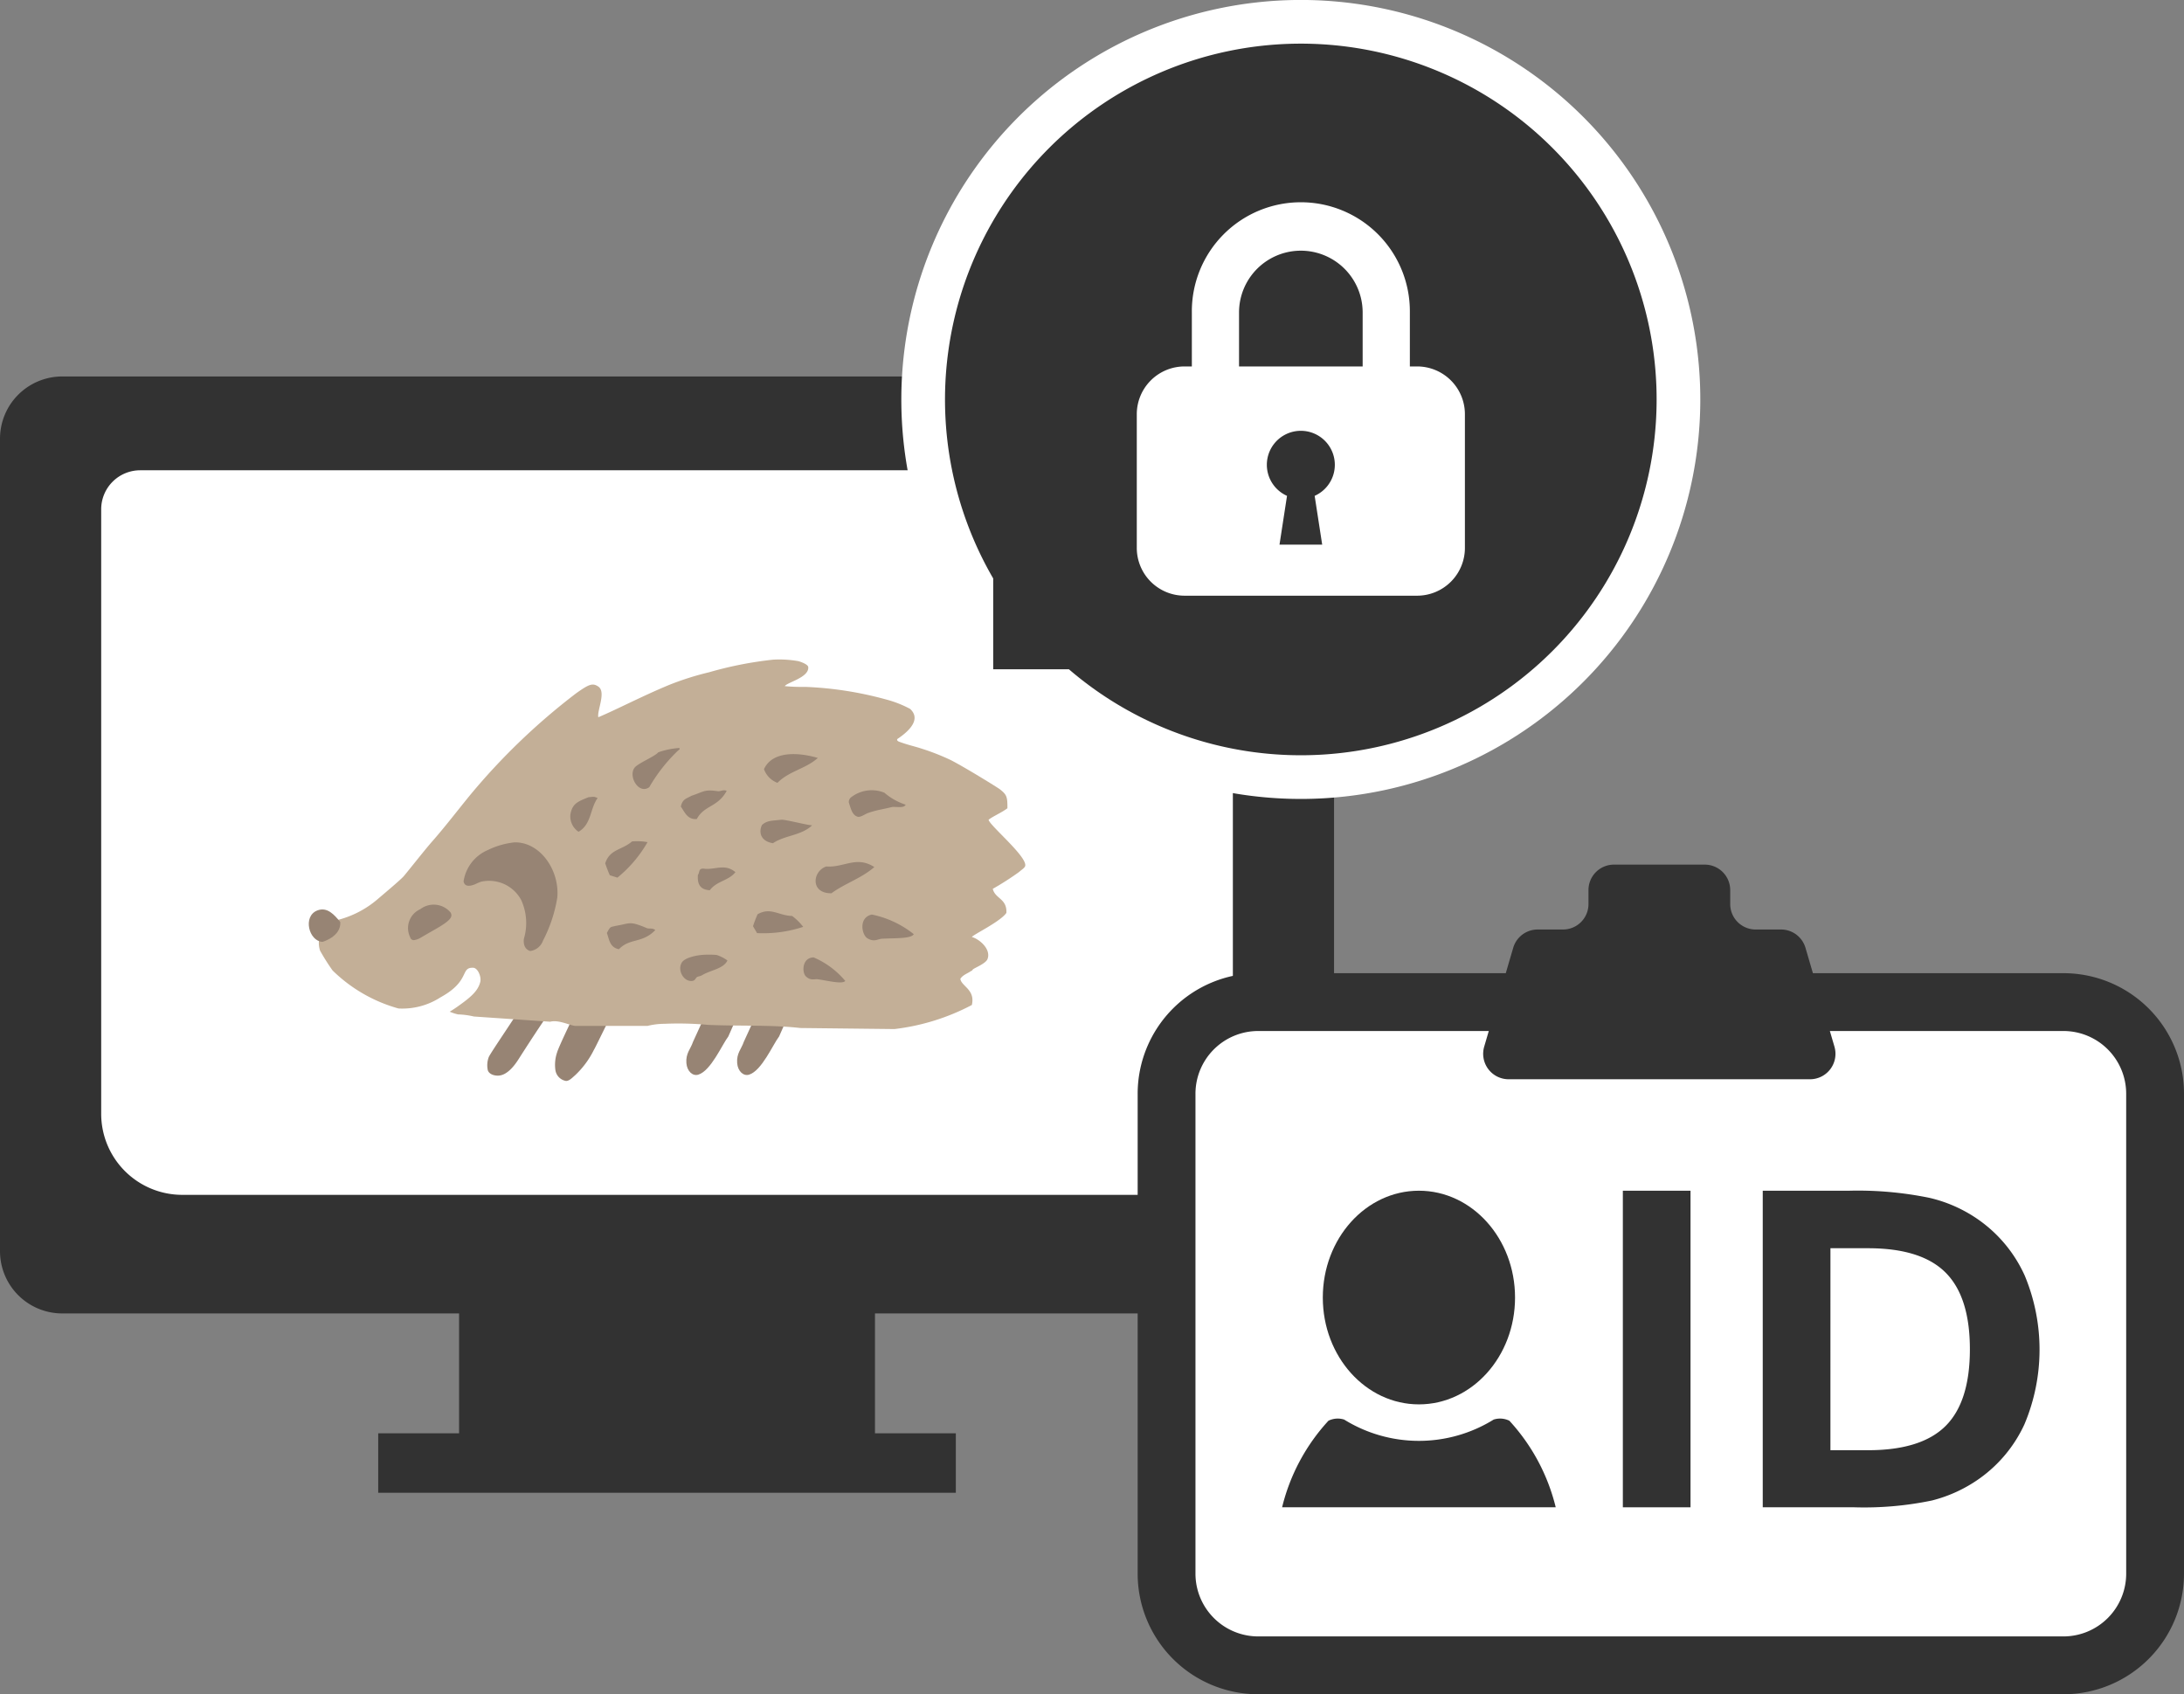 <svg xmlns="http://www.w3.org/2000/svg" viewBox="0 0 160 124.115"><rect x="0" y="0" width="160" height="124.115" fill="#808080" stroke="none"/><defs><style>.cls-1{fill:#323232;}.cls-2,.cls-5{fill:#fff;}.cls-3{fill:#978474;}.cls-4{fill:#c3af97;}.cls-5{stroke:#fff;stroke-linecap:round;stroke-linejoin:round;stroke-width:6.4px;}</style></defs><title>アセット 14</title><g id="レイヤー_2" data-name="レイヤー 2"><g id="contents"><path class="cls-1" d="M93.187,27.579H4.547A4.56,4.56,0,0,0,0,32.124V91.672a4.56,4.56,0,0,0,4.547,4.545H33.632v8.783H27.708v4.353H70.024v-4.353H64.101V96.218H93.187a4.559,4.559,0,0,0,4.546-4.545V32.124A4.559,4.559,0,0,0,93.187,27.579Z"/><path class="cls-2" d="M84.383,87.53H13.352A5.939,5.939,0,0,1,7.413,81.591V37.309a2.858,2.858,0,0,1,2.858-2.858h77.191a2.858,2.858,0,0,1,2.858,2.858V81.591A5.939,5.939,0,0,1,84.383,87.53Z"/><path class="cls-3" d="M54.512,73.304l-2.006-.776-1.735,3.791c-.172.52-.544.837-.486,1.562.048.597.461.971.874.844.925-.285,1.742-2.203,2.198-2.798Z"/><path class="cls-3" d="M58.232,73.304l-2.006-.776-1.735,3.791c-.172.52-.544.837-.486,1.562.048.597.461.971.874.844.925-.285,1.742-2.203,2.198-2.798Z"/><path class="cls-3" d="M45.247,73.362H42.538c-.219.449-1.59,3.256-1.724,3.73a2.82,2.82,0,0,0-.124,1.309.946.946,0,0,0,.784.786c.233-.003.445-.232.66-.419a6.494,6.494,0,0,0,1.362-1.833c.247-.414,1.656-3.458,1.889-3.573Z"/><path class="cls-3" d="M38.205,73.701c-.084.258-2.323,3.497-2.403,3.748a1.711,1.711,0,0,0-.064.956c.098.302.516.428.861.383.605-.08,1.107-.747,1.401-1.211.172-.271,2.337-3.664,2.531-3.716Z"/><path class="cls-4" d="M23.367,68.869a1.907,1.907,0,0,0,.078.766,15.596,15.596,0,0,0,.919,1.457,11.16,11.16,0,0,0,4.827,2.785,5.148,5.148,0,0,0,3.087-.82c2.21-1.213,1.413-2.198,2.388-2.163.339.012.613.663.517,1.045-.169.667-.703,1.123-1.71,1.832-.157.11-.337.226-.527.341a3.258,3.258,0,0,0,.617.2,5.709,5.709,0,0,1,1.15.153L40.308,74.848c.62-.167,1.466.285,1.84.306h5.288a5.161,5.161,0,0,1,1.226-.153,23.682,23.682,0,0,1,3.22.078c2.312.102,4.589-.016,6.745.229l6.899.077a16.208,16.208,0,0,0,5.672-1.763c.263-1.138-.77-1.368-.843-1.916.184-.301.568-.403.843-.613.124.035-.034.017.077-.077.159-.136.948-.429,1.073-.766.266-.717-.579-1.446-1.15-1.611.138-.196,2.079-1.115,2.53-1.763.053-1.063-.822-1.024-.997-1.763a21.196,21.196,0,0,0,1.916-1.227c.216-.189.43-.31.461-.46.136-.688-2.605-2.952-2.684-3.372.29-.242.948-.517,1.38-.844.005-.844-.051-.99-.537-1.379-.157-.126-2.534-1.595-3.603-2.146a16.738,16.738,0,0,0-2.146-.843c-.47-.16-.99-.26-1.677-.518.056.021-.287-.101-.01-.249.785-.54,1.661-1.392.843-2.145a8.061,8.061,0,0,0-1.763-.691,26.109,26.109,0,0,0-5.903-.92,13.436,13.436,0,0,1-1.513-.055c.161-.279,1.791-.629,1.717-1.397-.016-.182-.463-.36-.721-.433a7.978,7.978,0,0,0-1.858-.109,27.438,27.438,0,0,0-4.676.92,21.115,21.115,0,0,0-2.912.92c-2.005.829-3.843,1.8-5.212,2.376-.105-.48.583-1.836.009-2.239-.433-.304-.72-.159-1.62.475a47.481,47.481,0,0,0-7.819,7.512c-.936,1.149-1.819,2.306-2.76,3.373-.497.564-1.829,2.254-2.07,2.53-.254.288-1.597,1.411-1.917,1.686a7.24,7.24,0,0,1-2.989,1.533A5.552,5.552,0,0,0,23.367,68.869Z"/><path class="cls-3" d="M40.827,65.755a10.456,10.456,0,0,1-1.045,3.149,1.153,1.153,0,0,1-.943.763c-.326-.099-.512-.39-.461-.887a4.054,4.054,0,0,0-.191-2.84,2.668,2.668,0,0,0-2.96-1.345,4.561,4.561,0,0,0-.435.188c-.436.172-.763.155-.83-.219a2.967,2.967,0,0,1,1.755-2.283,5.896,5.896,0,0,1,1.977-.573C39.576,61.673,41.008,63.752,40.827,65.755ZM42.384,60.932a1.353,1.353,0,0,1-.597-1.263c.14-.82.561-.953,1.324-1.268.435-.043.402-.05.672.059C43.215,59.249,43.338,60.383,42.384,60.932Zm8.262-2.632c.928-.304.933-.49,1.969-.336.215.003.357-.135.624-.032-.652,1.211-1.647,1.048-2.192,2.067-.706.063-.905-.558-1.169-.908C50.001,58.504,50.322,58.501,50.646,58.3Zm-4.342,3.34a4.134,4.134,0,0,1,1.134.053,9.308,9.308,0,0,1-2.207,2.6c-.187-.059-.372-.119-.557-.177a8.957,8.957,0,0,1-.336-.875C44.686,62.194,45.537,62.292,46.305,61.64ZM45.343,69.536c-.697-.129-.722-.78-.884-1.188.277-.532.274-.417.639-.522,1.078-.171.982-.392,2.301.17.206.06.38-.034.609.136C47.056,69.125,46.14,68.7,45.343,69.536Zm4.412-14.619-.121.105a12.028,12.028,0,0,0-2.068,2.643c-.76.558-1.554-.772-1.084-1.418.237-.325,1.488-.827,1.742-1.135a5.734,5.734,0,0,1,1.47-.312.066.066,0,1,1,.061.117Zm1.655,16.535c-.098.061-.275.075-.345.121-.097.064-.136.251-.32.282-.637.109-1.139-.756-.805-1.33.215-.373,1.078-.545,1.565-.578a7.264,7.264,0,0,1,.995.009,2.867,2.867,0,0,1,.793.405C52.998,70.978,52.076,71.052,51.411,71.452Zm.59-6.237c-.763-.043-.915-.514-.872-1.121.154-.191.008-.54.525-.448.777.06,1.47-.39,2.225.245C53.359,64.538,52.502,64.533,52.001,65.215ZM62.384,58.382a2.467,2.467,0,0,1,2.403-.313,4.53,4.53,0,0,0,1.563.88c-.134.268-.609.14-.986.167-.78.194-1.06.201-1.735.428-.266.089-.574.34-.784.289-.41-.102-.515-.6-.662-1.055A.451.451,0,0,1,62.384,58.382ZM60.537,63.474c1.293.098,2.203-.805,3.517.043-.95.828-2.142,1.189-3.143,1.92C59.335,65.456,59.523,63.804,60.537,63.474Zm-.623-7.95c-.886.801-2.106.955-2.958,1.824a1.658,1.658,0,0,1-.986-1.004C56.593,54.987,58.513,55.11,59.914,55.524Zm-4.095,4.917c.367-.348.763-.315,1.429-.39.26-.03,1.952.414,2.25.407-.791.758-1.994.722-2.873,1.313C55.75,61.632,55.559,60.996,55.819,60.441Zm-.358,7.914c-.098-.169-.198-.337-.296-.505a9.153,9.153,0,0,1,.336-.875c.959-.545,1.526.097,2.532.125a4.106,4.106,0,0,1,.808.798A9.341,9.341,0,0,1,55.461,68.356Zm4.463,3.383c-.267-.038-.516.129-.881-.208-.303-.281-.297-1.382.567-1.394a6.191,6.191,0,0,1,2.314,1.724C61.713,72.116,60.689,71.85,59.924,71.739Zm4.689-2.971c-.316.019-.566.27-1.066-.031-.416-.25-.67-1.521.323-1.74a7.259,7.259,0,0,1,3.074,1.438C66.761,68.779,65.52,68.715,64.613,68.768Z"/><path class="cls-3" d="M30.378,68.863c.36-.083.256-.077,1.441-.748,1.185-.671,1.373-.946,1.191-1.268a1.614,1.614,0,0,0-2.214-.247,1.515,1.515,0,0,0-.747,2.057A.269.269,0,0,0,30.378,68.863Z"/><path class="cls-3" d="M24.928,67.541c-.434-.524-.951-1.132-1.686-.843-1.08.425-.621,2.245.383,2.3C23.624,68.997,25.004,68.615,24.928,67.541Z"/><path class="cls-1" d="M159.305,76.687a8.832,8.832,0,0,0-8.14-5.395h-18.351l-.545-1.86a1.866,1.866,0,0,0-1.79-1.34h-1.858a1.865,1.865,0,0,1-1.866-1.865v-1.022a1.866,1.866,0,0,0-1.865-1.866h-6.653a1.865,1.865,0,0,0-1.865,1.866v1.022a1.865,1.865,0,0,1-1.866,1.865h-1.858a1.865,1.865,0,0,0-1.79,1.34l-.545,1.86H92.181a8.835,8.835,0,0,0-8.836,8.836v35.151a8.837,8.837,0,0,0,8.836,8.836h58.983A8.837,8.837,0,0,0,160,115.278V80.128A8.783,8.783,0,0,0,159.305,76.687Z"/><path class="cls-2" d="M155.765,115.278a4.601,4.601,0,0,1-4.6,4.6H92.181a4.601,4.601,0,0,1-4.601-4.6V80.128a4.597,4.597,0,0,1,4.601-4.6h16.887l-.335,1.143a1.865,1.865,0,0,0,1.79,2.391h22.077a1.865,1.865,0,0,0,1.791-2.391l-.335-1.143h17.108a4.596,4.596,0,0,1,4.6,4.6Z"/><path class="cls-1" d="M103.95,102.879c3.89,0,7.042-3.504,7.042-7.825,0-4.323-3.152-7.827-7.042-7.827-3.889,0-7.041,3.504-7.041,7.827C96.909,99.376,100.061,102.879,103.95,102.879Z"/><path class="cls-1" d="M113.972,110.419a14.376,14.376,0,0,0-3.395-6.341,1.54,1.54,0,0,0-1.152-.085,10.395,10.395,0,0,1-10.951,0,1.541,1.541,0,0,0-1.152.085,14.379,14.379,0,0,0-3.395,6.341Z"/><path class="cls-1" d="M118.89,110.419V87.227h4.958v23.192Z"/><path class="cls-1" d="M129.139,110.419V87.227h6.321a26.131,26.131,0,0,1,5.894.523,10.304,10.304,0,0,1,3.786,1.742,10.037,10.037,0,0,1,3.192,3.953,14.083,14.083,0,0,1-.024,10.899,9.998,9.998,0,0,1-3.247,3.937A10.419,10.419,0,0,1,141.536,109.92a24.341,24.341,0,0,1-5.679.499h-6.717Zm4.958-4.182h2.756q3.897,0,5.679-1.774,1.782-1.774,1.782-5.624,0-3.833-1.782-5.616-1.782-1.783-5.679-1.782H134.098Z"/><path class="cls-5" d="M76.866,10.835A26.077,26.077,0,0,0,72.762,42.374l0,6.656h5.548a26.065,26.065,0,1,0-1.444-38.196Z"/><path class="cls-1" d="M76.866,10.835A26.077,26.077,0,0,0,72.762,42.374l0,6.656h5.548a26.065,26.065,0,1,0-1.444-38.196Z"/><path class="cls-2" d="M103.819,26.844h-.533V22.892a7.986,7.986,0,1,0-15.971,0v3.952H86.781a3.5,3.5,0,0,0-3.5,3.5v9.793A3.5,3.5,0,0,0,86.781,43.638h17.038a3.5,3.5,0,0,0,3.5-3.501V30.344A3.5,3.5,0,0,0,103.819,26.844Zm-13.047-3.952a4.528,4.528,0,0,1,9.056,0v3.952H90.772ZM96.312,36.324l.552,3.575H93.736l.551-3.575a2.49,2.49,0,1,1,2.025,0Z"/></g></g></svg>